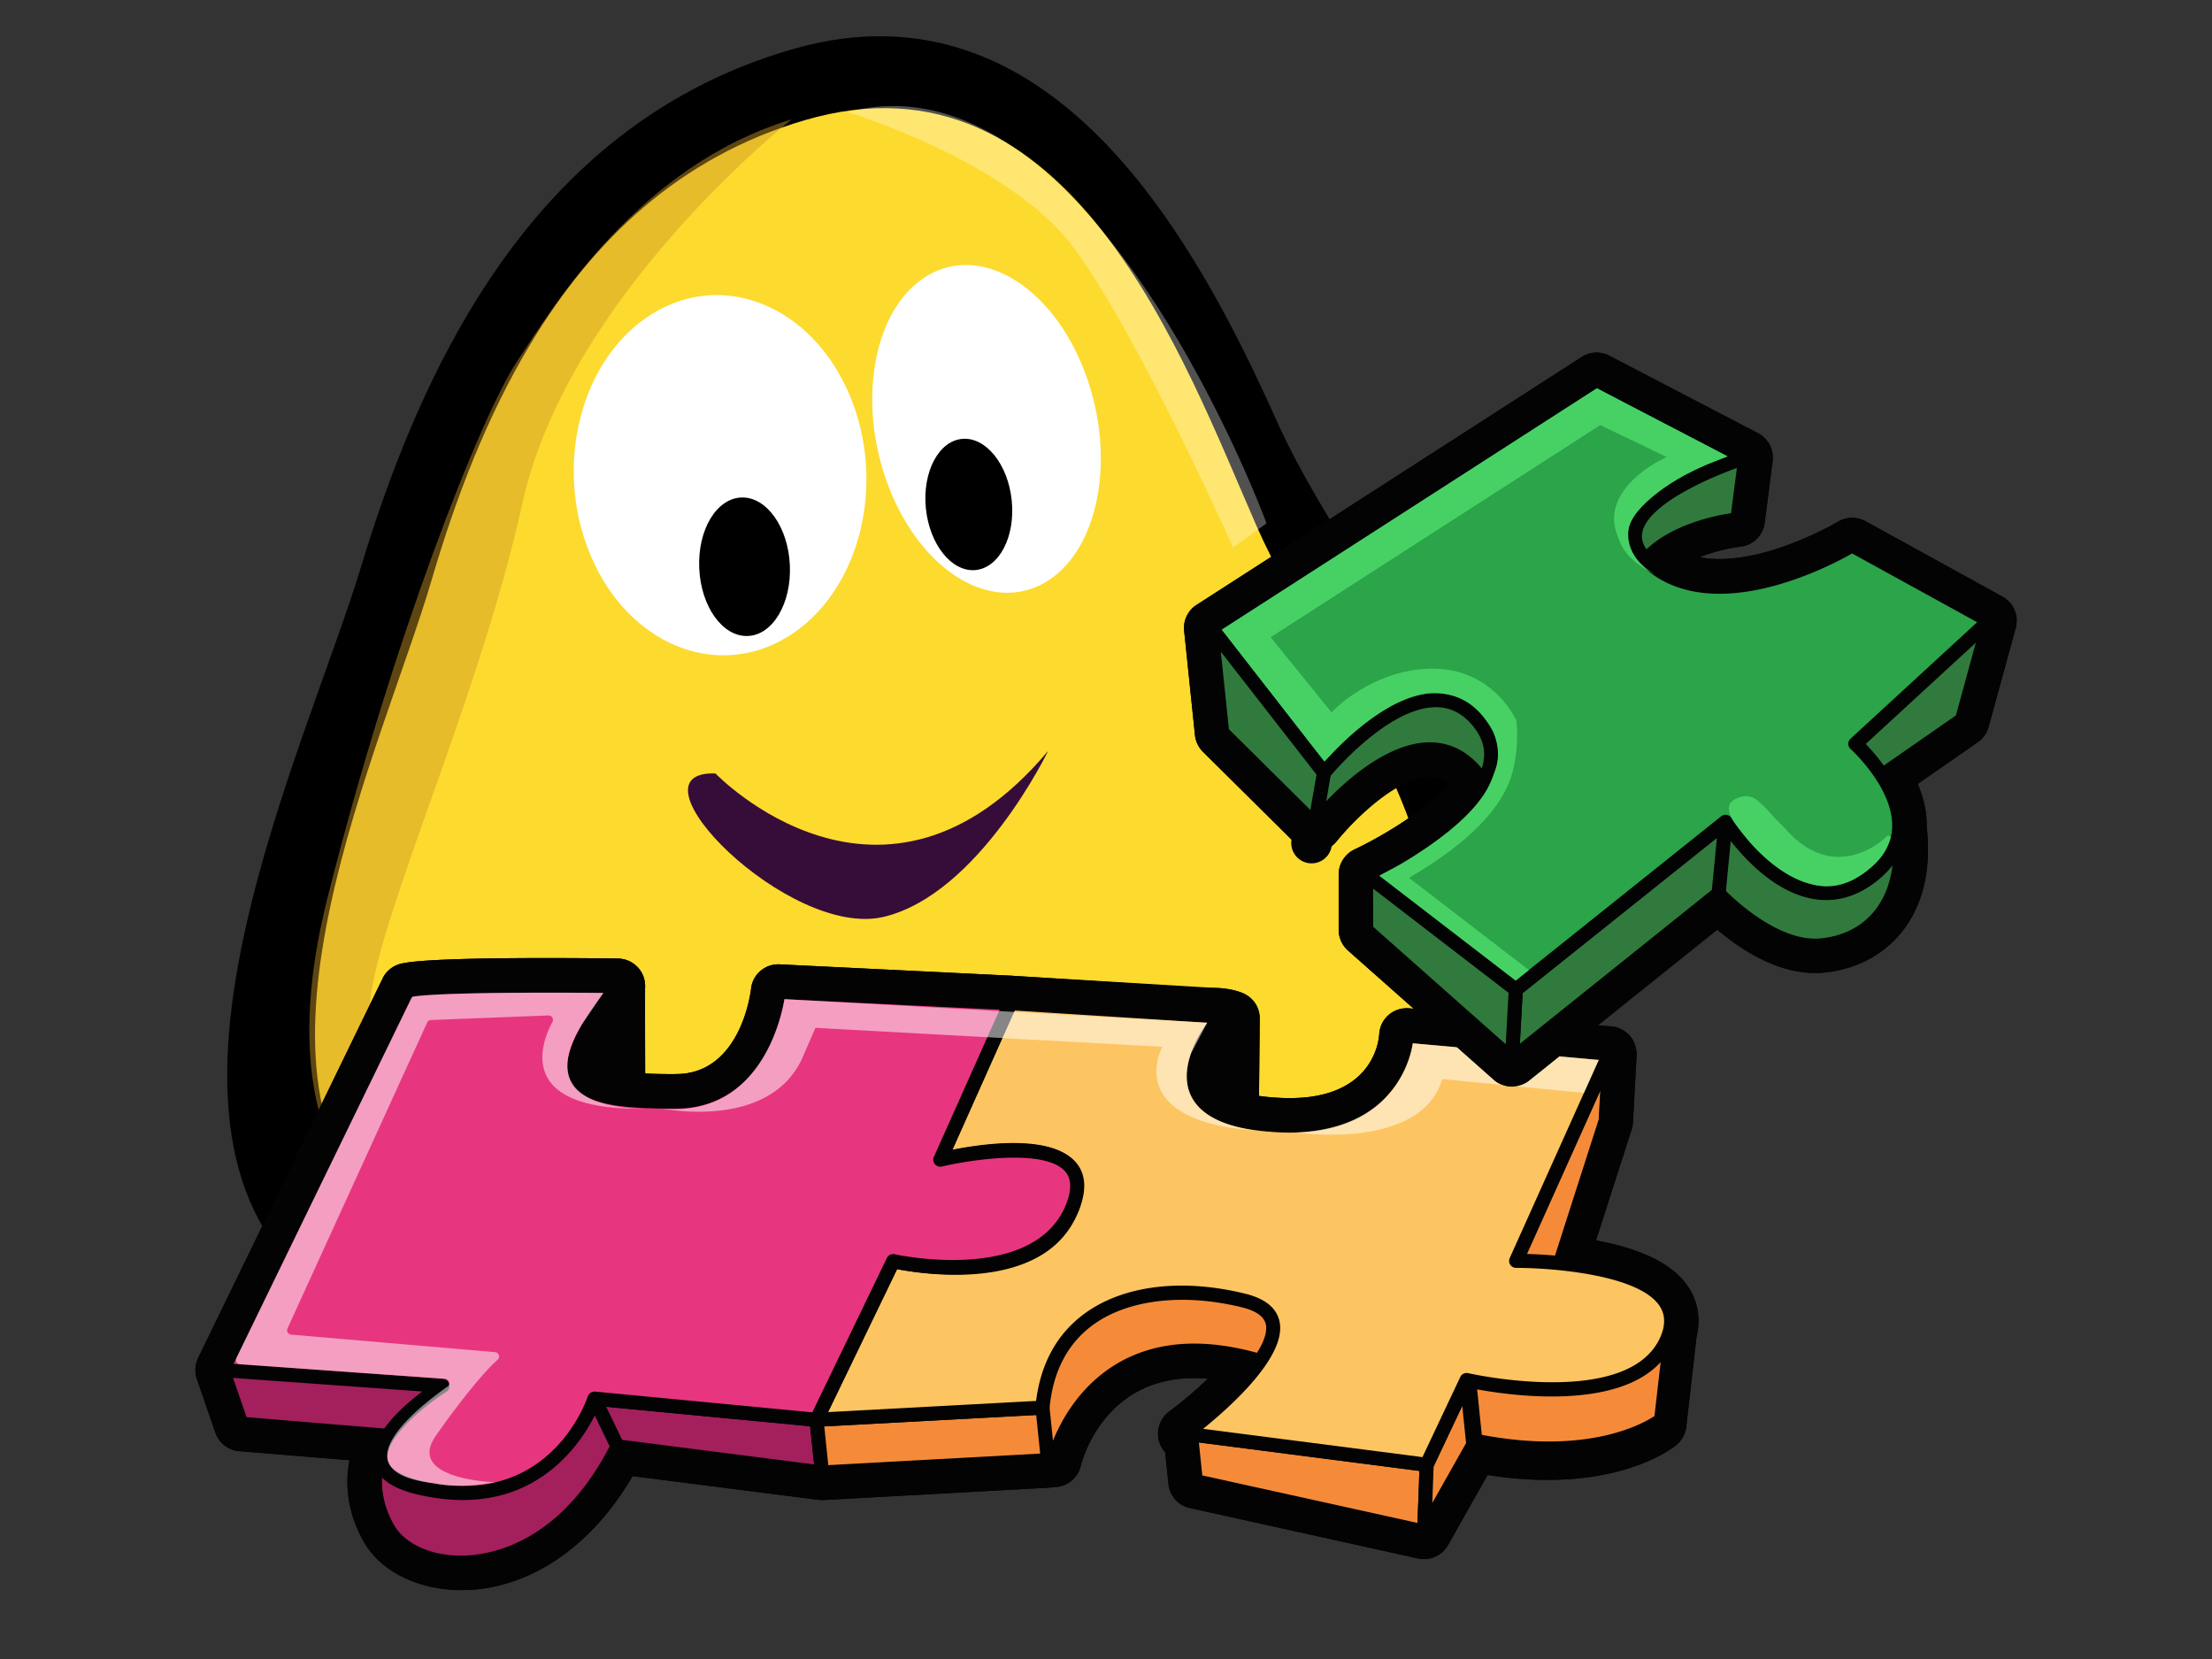 <svg id="Layer_1" xmlns="http://www.w3.org/2000/svg" viewBox="-288.165 84 64 48"><rect x="-288.165" y="84" width="64" height="48" fill="#333333" stroke="none"/><style>.st0{fill:#fdda2e}.st1{fill:#fff}.st2{fill:#360c39}.st3,.st4{opacity:.46;fill:#cd9926;enable-background:new}.st4{opacity:.32;fill:#fff}.st5{fill:#030303}.st6{fill:#f58b39}.st7{fill:#a3205c}.st8{fill:#fdc561}.st9{fill:#e7367f}.st10{opacity:.52;fill:#fff;enable-background:new}.st11{fill:#3b80c2}.st12{fill:#3fa5dc}.st13{fill:#307a3d}.st14{fill:#2ba44a}.st15{fill:#47d165}</style><path d="M-274.39 92.689c2.086-3.362 4.994-6.075 9.186-7.275 7.553-2.16 11.723 5.732 13.992 10.793 2.515 5.609 9.635 12.53 6.21 19.02-3.391 6.428-27.356 12.017-34.331 5.776-5.204-4.655-.006-15.254 1.626-20.64.81-2.679 1.865-5.333 3.317-7.674z"/><path class="st0" d="M-272.815 93.948c1.798-2.991 4.306-5.404 7.925-6.468 7.698-2.265 10.996 6.985 13.083 11.743 1.936 4.415 6.908 9.794 4.34 14.815-2.923 5.718-23.611 10.674-29.639 5.114-4.498-4.149.027-13.583 1.431-18.376.699-2.383 1.606-4.744 2.86-6.828z"/><path class="st1" d="M-263.68 95.214c1.184 2.513.509 5.688-1.508 7.087-2.017 1.4-4.611.497-5.794-2.017-1.183-2.515-.509-5.687 1.508-7.087 2.017-1.401 4.611-.497 5.794 2.017m6.896-.466c.937 2.454.428 5.185-1.14 6.102-1.565.917-3.597-.329-4.535-2.782-.938-2.453-.428-5.183 1.139-6.1 1.567-.917 3.598.328 4.536 2.78"/><path d="M-265.312 100.354c-.048-1.106-.677-1.985-1.401-1.96-.724.024-1.271.941-1.221 2.048.048 1.106.676 1.985 1.401 1.959.723-.022 1.271-.94 1.221-2.047m6.42-1.868c-.104-1.048-.747-1.848-1.432-1.788-.686.06-1.156.959-1.053 2.008.105 1.048.747 1.848 1.432 1.788.688-.062 1.158-.959 1.053-2.008"/><path class="st2" d="M-267.464 106.379s4.839 5.049 9.625-.653c0 0-2.001 4.144-4.755 4.801-2.751.657-7.571-4.245-4.87-4.148z"/><path class="st3" d="M-265.257 87.453s-6.463 5.074-7.795 11.116c-1.332 6.044-4.591 12.818-4.415 14.912.176 2.094 3.046 5.667 3.046 5.667l-2.272.295s-3.904-1.899-1.998-9.46c1.905-7.562 4.444-13.953 5.489-15.532 1.046-1.58 3.5-5.652 7.945-6.998z"/><path class="st4" d="M-263.65 87.244s.12.036.328.106c1.098.371 4.677 1.709 6.248 3.851 1.87 2.548 4.587 8.643 4.587 8.643l.966-.702c.002-.001-5.059-13.779-12.129-11.898z"/><path class="st5" d="M-239.615 122.113a1.172 1.172 0 0 0-.198-.559c-.499-.742-1.854-1.054-2.947-1.183l1.246-3.88a.227.227 0 0 0 .009-.052l.105-1.937-.002-.014-.002-.023a.264.264 0 0 0-.019-.064c-.002-.004-.002-.009-.005-.013l-.006-.006a.188.188 0 0 0-.058-.061l-.011-.005c-.017-.009-.032-.018-.051-.023-.006-.002-.012 0-.019-.002l-.012-.003-5.861-.526a.203.203 0 0 0-.151.05.203.203 0 0 0-.07.144c-.005.086-.136 2.121-2.641 2.38-.35.036-.735.036-1.146-.002a5.018 5.018 0 0 1-.875-.144l.025-2.721a.205.205 0 0 0-.128-.191 1.539 1.539 0 0 0-.718-.095l-.016.003-5.757-.366h-.002l-.001-.001-6.707-.328a.202.202 0 0 0-.213.184c-.003.028-.287 2.749-2.483 2.976a3.127 3.127 0 0 1-.324.015c-1.229.001-2.398-.067-2.637-.566-.2-.418.189-1.24 1.158-2.445a.203.203 0 0 0-.156-.331c-.179-.003-4.397-.061-5.808.085-.138.014-.245.03-.326.048a.2.2 0 0 0-.138.11l-5.339 10.983c-.002.002-.002.004-.002.006a.075.075 0 0 0-.009.025l-.005.022c-.002.008-.002.016-.003.025a.096.096 0 0 0 0 .024.185.185 0 0 0 .004.023c.002.008.002.017.005.025l.001.006.538 1.554c.027.076.095.13.176.136l3.925.324c-.214.473-.497 1.466.152 2.604.435.762 1.516 1.192 2.689 1.071 1.689-.174 3.229-1.386 4.245-3.327l5.776.739c.01.002.019 0 .03 0l.007.002 6.538-.357.01-.001a.192.192 0 0 0 .086-.032.194.194 0 0 0 .092.014l.037-.007a.206.206 0 0 0 .141-.149c.026-.109.676-2.691 3.378-2.97.617-.064 1.302 0 2.039.189-.52.658-1.323 1.368-1.935 1.821a.205.205 0 0 0 .095.366l.124 1.194a.2.2 0 0 0 .158.178l6.61 1.461a.2.2 0 0 0 .146-.025l.012-.008.009-.005a.17.17 0 0 0 .035-.041c.005-.007.014-.011.018-.019l1.349-2.392c1.037.198 2.012.254 2.899.162 1.678-.174 2.466-.807 2.498-.834a.202.202 0 0 0 .073-.134l.302-2.643c.04-.154.056-.303.046-.446-.004-.008-.004-.013-.005-.018z"/><path class="st5" d="M-274.816 130.006c-1.228 0-2.326-.529-2.817-1.388-.517-.907-.541-1.74-.421-2.369l-3.192-.263a.793.793 0 0 1-.684-.528l-.539-1.558a.604.604 0 0 1-.023-.086l-.008-.039a.722.722 0 0 1-.011-.093.858.858 0 0 1 .065-.36l.013-.03 5.339-10.983c.098-.21.3-.373.538-.428a3.41 3.41 0 0 1 .398-.059c1.476-.153 5.834-.09 5.877-.088a.797.797 0 0 1 .706.455.797.797 0 0 1-.101.838c-.989 1.229-1.074 1.701-1.078 1.813.129.096.577.237 2.083.237.101-.003.189-.003.279-.012 1.679-.174 1.947-2.361 1.957-2.454a.792.792 0 0 1 .832-.709l6.704.328c.012 0 .023.002.035.003l5.677.361c.334-.03.67.017.97.135.31.128.503.419.5.745l-.021 2.234c.105.015.214.028.328.037.375.034.722.035 1.037.003 1.963-.203 2.103-1.658 2.113-1.823a.801.801 0 0 1 .276-.563.809.809 0 0 1 .584-.189l5.865.526.051.007a.66.66 0 0 1 .23.074.81.81 0 0 1 .284.239l.034.047a.867.867 0 0 1 .111.302l.007.05a.83.83 0 0 1 .006.084l-.106 1.969a.805.805 0 0 1-.036.199l-1.034 3.22c1.337.244 2.231.692 2.663 1.335.168.251.267.527.295.821l.004.041c.013.192-.004.391-.053.593l-.298 2.604a.789.789 0 0 1-.287.525c-.09.075-.974.773-2.81.963-.821.085-1.711.052-2.651-.096l-1.144 2.029a.652.652 0 0 1-.076.106.662.662 0 0 1-.138.138.53.53 0 0 1-.063.042l-.008.005a.833.833 0 0 1-.323.11.823.823 0 0 1-.254-.014l-6.609-1.461a.788.788 0 0 1-.618-.695l-.095-.918a.799.799 0 0 1 .108-1.172c.319-.236.735-.578 1.127-.956a4.412 4.412 0 0 0-.814.004c-2.292.237-2.842 2.427-2.864 2.521a.795.795 0 0 1-.676.604c-.035.003-.067.003-.1.005a.8.8 0 0 1-.096.016.527.527 0 0 1-.068.004l-6.505.357a.636.636 0 0 1-.087-.002.713.713 0 0 1-.075-.006l-5.36-.685c-1.11 1.907-2.735 3.095-4.508 3.278-.149.012-.298.02-.445.02zm-6.081-5.176l3.674.303a.589.589 0 0 1 .49.832c-.174.385-.388 1.165.127 2.068.316.553 1.186.873 2.116.776 1.482-.153 2.86-1.252 3.783-3.014a.595.595 0 0 1 .598-.312l5.739.734h.017l6.393-.35c.262-.77 1.213-2.88 3.809-3.149.684-.071 1.441-.002 2.246.204a.591.591 0 0 1 .317.937c-.487.616-1.165 1.236-1.73 1.685.006.025.01.049.013.075l.095.916 6.058 1.339 1.208-2.143a.59.59 0 0 1 .625-.29c.983.188 1.901.24 2.727.155 1.134-.118 1.809-.464 2.065-.623l.282-2.468a.577.577 0 0 1 .015-.083.8.8 0 0 0 .029-.239l-.003-.023a.572.572 0 0 0-.1-.279c-.29-.432-1.212-.77-2.527-.926a.591.591 0 0 1-.492-.767l1.23-3.832.082-1.516-5.129-.46c-.166.745-.79 2.301-3.111 2.541-.39.04-.813.04-1.26-.001a5.595 5.595 0 0 1-.973-.161.588.588 0 0 1-.438-.576l.023-2.415a.988.988 0 0 0-.172 0l-.013.002c-.04.005-.08.007-.121.005l-5.756-.366-.018-.002-6.338-.31c-.242 1.223-1.066 2.945-2.953 3.141-.13.013-.265.018-.403.018-1.722 0-2.79-.149-3.151-.901-.272-.569-.038-1.338.758-2.45-1.406-.013-3.978-.012-4.971.091a6.925 6.925 0 0 0-.082.009l-5.182 10.66.404 1.165z"/><path class="st6" d="M-257.667 126.23s1.021-4.303 5.959-2.852c0 0 1.29-.453 1.017-1.247-.274-.792-.136-1.628-2.189-1.644-2.053-.015-3.086.137-4.613 1.253-1.527 1.117-1.896 2.843-.174 4.49z"/><path class="st5" d="M-257.669 126.819a.59.59 0 0 1-.407-.163c-1.17-1.119-1.361-2.174-1.315-2.862.063-.947.613-1.845 1.55-2.53 1.636-1.197 2.8-1.388 4.965-1.367 2.028.016 2.411.826 2.651 1.728.027.104.055.209.091.314.319.927-.491 1.684-1.379 1.996a.597.597 0 0 1-.362.01c-1.419-.417-2.607-.359-3.531.172-1.307.752-1.685 2.237-1.689 2.252a.591.591 0 0 1-.574.45zm4.536-5.743c-1.864 0-2.702.183-4.012 1.141-.46.336-1.018.896-1.069 1.655-.027.398.097.812.361 1.225.327-.639.898-1.446 1.844-1.995 1.168-.679 2.602-.795 4.263-.347.269-.129.53-.332.496-.431a5.89 5.89 0 0 1-.116-.395c-.153-.577-.223-.84-1.519-.85a10.506 10.506 0 0 0-.248-.003z"/><path class="st7" d="M-281.718 123.641l.539 1.554 4.234.35s-.833 1.214.003 2.68c.835 1.465 4.562 1.763 6.643-2.376l-.748-1.93-10.671-.278z"/><path class="st5" d="M-274.832 129.803c-1.169 0-2.167-.487-2.623-1.286-.55-.964-.506-1.842-.345-2.45l-3.428-.283a.589.589 0 0 1-.509-.395l-.539-1.554a.593.593 0 0 1 .081-.542.58.58 0 0 1 .492-.241l10.671.277a.589.589 0 0 1 .535.377l.748 1.93a.59.59 0 0 1-.023.478c-1.135 2.258-2.985 3.637-4.949 3.688l-.111.001zm-5.916-5.164l3.851.318a.59.59 0 0 1 .439.922c-.022.033-.604.943.029 2.053.206.36.797.72 1.678.69.709-.019 2.468-.335 3.806-2.809l-.51-1.314-9.426-.245.133.385z"/><path class="st7" d="M-270.299 125.848l5.916.757-.158-1.526-6.424-.613z"/><path class="st5" d="M-264.383 127.195a.63.63 0 0 1-.075-.005l-5.916-.757a.59.59 0 0 1-.457-.329l-.666-1.383a.592.592 0 0 1 .588-.844l6.425.613a.59.59 0 0 1 .531.527l.158 1.526a.592.592 0 0 1-.588.652zm-5.524-1.892l4.86.622-.032-.304-4.901-.468.073.15z"/><path class="st6" d="M-258.003 124.727l.157 1.521-6.537.357-.158-1.526z"/><path class="st5" d="M-264.383 127.195a.591.591 0 0 1-.587-.53l-.158-1.526a.588.588 0 0 1 .555-.65l6.538-.352a.596.596 0 0 1 .619.529l.157 1.521a.586.586 0 0 1-.555.649l-6.536.357c-.012.002-.023.002-.033.002zm.493-1.56l.036.35 5.357-.293-.036-.346-5.357.289z"/><path class="st6" d="M-253.707 125.5l.14 1.355 6.609 1.46.07-1.935z"/><path class="st5" d="M-246.958 128.905a.61.61 0 0 1-.127-.014l-6.608-1.459a.591.591 0 0 1-.46-.515l-.141-1.355a.59.59 0 0 1 .663-.647l6.819.88a.59.59 0 0 1 .514.607l-.07 1.934a.59.59 0 0 1-.59.569zm-6.066-2.535l5.501 1.215.025-.689-5.546-.715.02.189z"/><path class="st6" d="M-245.731 123.929l.193 1.867-1.42 2.519.07-1.935z"/><path class="st5" d="M-246.958 128.905a.588.588 0 0 1-.59-.611l.07-1.934a.599.599 0 0 1 .056-.231l1.157-2.451a.59.59 0 0 1 1.121.191l.193 1.867a.584.584 0 0 1-.073.35l-1.42 2.518a.591.591 0 0 1-.514.301z"/><path class="st6" d="M-239.816 122.147l-.347 3.047s-1.654 1.357-5.375.603l-.193-1.867 5.915-1.783z"/><path class="st5" d="M-243.406 126.614c-.655 0-1.404-.068-2.249-.239a.59.59 0 0 1-.47-.518l-.193-1.867a.59.59 0 0 1 .417-.626l5.915-1.783a.59.59 0 0 1 .757.632l-.347 3.047a.584.584 0 0 1-.212.389c-.061.05-1.211.965-3.618.965zm-1.59-1.318c2.428.402 3.808-.184 4.279-.446l.214-1.879-4.59 1.383.097.942z"/><path class="st6" d="M-241.604 114.49l-.105 1.938-1.321 4.119-1.431.148z"/><path class="st5" d="M-244.462 121.285a.591.591 0 0 1-.536-.837l2.857-6.205a.59.59 0 0 1 1.126.279l-.105 1.938a.622.622 0 0 1-.027.148l-1.321 4.119a.592.592 0 0 1-.501.407l-1.431.148a.66.66 0 0 1-.062.003z"/><path class="st8" d="M-258.937 113.024l6.096.387s-2.478 2.808 1.368 3.125c3.859.352 4.008-2.571 4.008-2.571l5.861.524-2.693 5.99s5.336-.045 4.366 2.269c-.981 2.287-5.8 1.18-5.8 1.18l-1.157 2.451-6.978-.901s4.291-3.175 1.718-3.842c-2.563-.644-5.559-.061-5.855 3.089l-6.538.352 2.217-4.591s4.246.983 5.187-1.556c.93-2.569-3.823-1.379-3.823-1.379l2.023-4.527z"/><path class="st5" d="M-246.888 126.97a.647.647 0 0 1-.076-.005l-6.978-.901a.59.59 0 0 1-.275-1.06c1.283-.951 2.379-2.191 2.299-2.603-.007-.039-.116-.126-.377-.194-1.569-.394-3.06-.241-3.983.412-.664.469-1.046 1.196-1.137 2.161a.59.59 0 0 1-.556.534l-6.538.352a.592.592 0 0 1-.563-.846l2.217-4.591a.593.593 0 0 1 .664-.319c.037.008 3.752.835 4.502-1.186.072-.199.136-.468.021-.595-.382-.422-2.074-.276-3.148-.007a.591.591 0 0 1-.682-.813l2.023-4.528a.589.589 0 0 1 .576-.348l6.095.387a.589.589 0 0 1 .405.98c-.273.312-.78 1.099-.603 1.536.128.316.703.538 1.577.61 1.168.108 2.052-.097 2.636-.604.674-.585.734-1.4.734-1.408a.589.589 0 0 1 .642-.558l5.861.524a.591.591 0 0 1 .486.83l-2.331 5.185c1.222.078 3.198.37 3.904 1.422.223.332.422.885.106 1.639-.351.818-1.295 1.792-3.808 1.809a13.216 13.216 0 0 1-2.198-.191l-.961 2.036a.59.59 0 0 1-.534.34zm-5.551-1.901l5.201.671.974-2.063a.59.59 0 0 1 .666-.323c1.126.257 4.485.656 5.125-.837.135-.322.041-.461.001-.52-.432-.644-2.428-.927-3.751-.927h-.073a.59.59 0 0 1-.539-.832l2.353-5.234-4.507-.403a3.397 3.397 0 0 1-1.027 1.635c-.837.726-2.014 1.023-3.512.889-1.39-.115-2.256-.568-2.569-1.346-.257-.637-.063-1.316.201-1.842l-4.669-.297-1.396 3.124c1.054-.14 2.498-.166 3.169.577.28.31.544.873.211 1.792-.915 2.467-4.176 2.21-5.407 2.018l-1.587 3.285 5.057-.272c.207-1.068.74-1.928 1.558-2.506 1.218-.861 3.025-1.077 4.956-.592.896.232 1.17.733 1.244 1.113.183.945-.798 2.083-1.679 2.89z"/><path class="st9" d="M-281.718 123.641l6.358.457s-3.859 2.454-.274 3.024c3.601.608 4.669-2.656 4.669-2.656l6.425.613 2.217-4.591s4.171.941 5.187-1.556c1.004-2.53-3.823-1.379-3.823-1.379l2.023-4.528-6.707-.329s-.303 3.187-3.01 3.176c-2.701.002-4.046-.348-1.638-3.342 0 0-5.18-.075-6.087.128l-5.34 10.983z"/><path class="st5" d="M-274.778 127.786c-.302 0-.619-.026-.954-.083-.436-.07-1.781-.283-1.992-1.305-.135-.651.296-1.301.812-1.821l-4.848-.348a.59.59 0 0 1-.489-.847l5.34-10.983a.589.589 0 0 1 .402-.318c.947-.212 5.687-.151 6.224-.143a.59.59 0 0 1 .452.96c-1.292 1.606-1.118 2.018-1.11 2.035.062.13.44.347 2.267.347h.03c2.122 0 2.402-2.535 2.413-2.643a.603.603 0 0 1 .616-.532l6.708.329a.591.591 0 0 1 .51.831l-1.568 3.509c1.073-.137 2.562-.159 3.22.601.27.312.516.872.158 1.774-.981 2.41-4.184 2.18-5.399 1.998l-2.022 4.188a.59.59 0 0 1-.588.331l-5.987-.571c-.547 1.159-1.888 2.691-4.195 2.691zm-6.028-4.671l5.488.394a.59.59 0 1 1 .274 1.087c-.88.561-1.574 1.329-1.525 1.564.001.002.12.235 1.027.38 3.051.515 3.978-2.145 4.016-2.259a.589.589 0 0 1 .616-.402l6.016.574 2.038-4.221a.59.59 0 0 1 .661-.319c.036.008 3.696.801 4.511-1.203.061-.154.151-.439.045-.561-.33-.381-1.943-.317-3.185-.022a.59.59 0 0 1-.676-.815l1.671-3.74-5.32-.261c-.299 1.323-1.274 3.151-3.493 3.151h-.052c-1.493 0-2.867-.083-3.314-1.017-.283-.59-.118-1.315.554-2.337-1.686-.01-3.719.008-4.531.088l-4.821 9.919z"/><path class="st5" d="M-239.615 122.113a1.172 1.172 0 0 0-.198-.559c-.499-.742-1.854-1.054-2.947-1.183l1.246-3.88a.227.227 0 0 0 .009-.052l.105-1.937-.002-.014-.002-.023a.264.264 0 0 0-.019-.064c-.002-.004-.002-.009-.005-.013l-.006-.006a.188.188 0 0 0-.058-.061l-.011-.005c-.017-.009-.032-.018-.051-.023-.006-.002-.012 0-.019-.002l-.012-.003-5.861-.526a.203.203 0 0 0-.151.05.203.203 0 0 0-.07.144c-.005.086-.136 2.121-2.641 2.38-.35.036-.735.036-1.146-.002a5.018 5.018 0 0 1-.875-.144l.025-2.721a.205.205 0 0 0-.128-.191 1.539 1.539 0 0 0-.718-.095l-.016.003-5.757-.366h-.002l-.001-.001-6.707-.328a.202.202 0 0 0-.213.184c-.003.028-.287 2.749-2.483 2.976a3.127 3.127 0 0 1-.324.015c-1.229.001-2.398-.067-2.637-.566-.2-.418.189-1.24 1.158-2.445a.203.203 0 0 0-.156-.331c-.179-.003-4.397-.061-5.808.085-.138.014-.245.03-.326.048a.2.2 0 0 0-.138.11l-5.339 10.983c-.002.002-.002.004-.002.006a.075.075 0 0 0-.009.025l-.005.022c-.002.008-.002.016-.003.025a.096.096 0 0 0 0 .024.185.185 0 0 0 .004.023c.002.008.002.017.005.025l.001.006.538 1.554c.027.076.095.13.176.136l3.925.324c-.214.473-.497 1.466.152 2.604.435.762 1.516 1.192 2.689 1.071 1.689-.174 3.229-1.386 4.245-3.327l5.776.739c.01.002.019 0 .03 0l.007.002 6.538-.357.01-.001a.192.192 0 0 0 .086-.032.194.194 0 0 0 .092.014l.037-.007a.206.206 0 0 0 .141-.149c.026-.109.676-2.691 3.378-2.97.617-.064 1.302 0 2.039.189-.52.658-1.323 1.368-1.935 1.821a.205.205 0 0 0 .095.366l.124 1.194a.2.2 0 0 0 .158.178l6.61 1.461a.2.2 0 0 0 .146-.025l.012-.008.009-.005a.17.17 0 0 0 .035-.041c.005-.007.014-.011.018-.019l1.349-2.392c1.037.198 2.012.254 2.899.162 1.678-.174 2.466-.807 2.498-.834a.202.202 0 0 0 .073-.134l.302-2.643c.04-.154.056-.303.046-.446-.004-.008-.004-.013-.005-.018z"/><path class="st5" d="M-274.816 130.006c-1.228 0-2.326-.529-2.817-1.388-.517-.907-.541-1.74-.421-2.369l-3.192-.263a.793.793 0 0 1-.684-.528l-.539-1.558a.604.604 0 0 1-.023-.086l-.008-.039a.722.722 0 0 1-.011-.093.858.858 0 0 1 .065-.36l.013-.03 5.339-10.983c.098-.21.3-.373.538-.428a3.41 3.41 0 0 1 .398-.059c1.476-.153 5.834-.09 5.877-.088a.797.797 0 0 1 .706.455.797.797 0 0 1-.101.838c-.989 1.229-1.074 1.701-1.078 1.813.129.096.577.237 2.083.237.101-.003.189-.003.279-.012 1.679-.174 1.947-2.361 1.957-2.454a.792.792 0 0 1 .832-.709l6.704.328c.012 0 .023.002.035.003l5.676.34c.344.01.671.038.971.156.31.128.503.419.5.745l-.021 2.234c.105.015.214.028.328.037.375.034.722.035 1.037.003 1.963-.203 2.103-1.658 2.113-1.823a.801.801 0 0 1 .276-.563.809.809 0 0 1 .584-.189l5.865.526.051.007a.66.66 0 0 1 .23.074.81.81 0 0 1 .284.239l.034.047a.867.867 0 0 1 .111.302l.007.05a.83.83 0 0 1 .006.084l-.106 1.969a.805.805 0 0 1-.036.199l-1.034 3.22c1.337.244 2.231.692 2.663 1.335.168.251.267.527.295.821l.004.041c.013.192-.004.391-.053.593l-.298 2.604a.789.789 0 0 1-.287.525c-.09.075-.974.773-2.81.963-.821.085-1.711.052-2.651-.096l-1.144 2.029a.652.652 0 0 1-.076.106.662.662 0 0 1-.138.138.53.53 0 0 1-.063.042l-.008.005a.833.833 0 0 1-.323.11.823.823 0 0 1-.254-.014l-6.609-1.461a.788.788 0 0 1-.618-.695l-.095-.918a.799.799 0 0 1 .108-1.172c.319-.236.735-.578 1.127-.956a4.412 4.412 0 0 0-.814.004c-2.292.237-2.842 2.427-2.864 2.521a.795.795 0 0 1-.676.604c-.035.003-.067.003-.1.005a.8.8 0 0 1-.096.016.527.527 0 0 1-.068.004l-6.505.357a.636.636 0 0 1-.087-.002.713.713 0 0 1-.075-.006l-5.36-.685c-1.11 1.907-2.735 3.095-4.508 3.278-.149.012-.298.02-.445.02zm-6.081-5.176l3.674.303a.589.589 0 0 1 .49.832c-.174.385-.388 1.165.127 2.068.316.553 1.186.873 2.116.776 1.482-.153 2.86-1.252 3.783-3.014a.595.595 0 0 1 .598-.312l5.739.734h.017l6.393-.35c.262-.77 1.213-2.88 3.809-3.149.684-.071 1.441-.002 2.246.204a.591.591 0 0 1 .317.937c-.487.616-1.165 1.236-1.73 1.685.006.025.01.049.013.075l.095.916 6.058 1.339 1.208-2.143a.59.59 0 0 1 .625-.29c.983.188 1.901.24 2.727.155 1.134-.118 1.809-.464 2.065-.623l.282-2.468a.577.577 0 0 1 .015-.083.8.8 0 0 0 .029-.239l-.003-.023a.572.572 0 0 0-.1-.279c-.29-.432-1.212-.77-2.527-.926a.591.591 0 0 1-.492-.767l1.23-3.832.082-1.516-5.129-.46c-.166.745-.79 2.301-3.111 2.541-.39.04-.813.04-1.26-.001a5.595 5.595 0 0 1-.973-.161.588.588 0 0 1-.438-.576l.023-2.415a.988.988 0 0 0-.172 0l-.013.002c-.04.005-.08.007-.121.005l-5.756-.366-.018-.002-6.338-.31c-.242 1.223-1.066 2.945-2.953 3.141-.13.013-.265.018-.403.018-1.722 0-2.79-.149-3.151-.901-.272-.569-.038-1.338.758-2.45-1.406-.013-3.978-.012-4.971.091a6.925 6.925 0 0 0-.082.009l-5.182 10.66.404 1.165z"/><path class="st6" d="M-257.667 126.23s1.021-4.303 5.959-2.852c0 0 1.29-.453 1.017-1.247-.274-.792-.136-1.628-2.189-1.644-2.053-.015-3.086.137-4.613 1.253-1.527 1.117-1.896 2.843-.174 4.49z"/><path class="st5" d="M-257.668 126.433a.206.206 0 0 1-.141-.056c-.841-.804-1.255-1.688-1.197-2.558.055-.83.549-1.627 1.392-2.243 1.62-1.185 2.737-1.311 4.734-1.293 1.902.015 2.094.74 2.28 1.44.03.113.06.227.1.341.267.778-.592 1.312-1.141 1.505a.198.198 0 0 1-.125.003c-1.53-.45-2.821-.377-3.841.212-1.453.841-1.859 2.475-1.863 2.491a.203.203 0 0 1-.141.148.156.156 0 0 1-.057.01zm4.546-5.743c-1.937 0-2.862.199-4.251 1.215-.755.551-1.178 1.223-1.226 1.941-.044.663.245 1.349.839 1.998.206-.568.749-1.713 1.945-2.408 1.105-.642 2.484-.734 4.097-.273.224-.091 1.009-.453.833-.966a4.908 4.908 0 0 1-.108-.368c-.167-.629-.299-1.125-1.89-1.138l-.239-.001z"/><path class="st7" d="M-281.718 123.641l.539 1.554 4.234.35s-.833 1.214.003 2.68c.835 1.465 4.562 1.763 6.643-2.376l-.748-1.93-10.671-.278z"/><path class="st5" d="M-274.828 129.416c-1.018 0-1.91-.422-2.291-1.091-.65-1.139-.367-2.131-.153-2.603l-3.925-.324a.206.206 0 0 1-.176-.136l-.539-1.554a.202.202 0 0 1 .028-.187.216.216 0 0 1 .17-.083l10.671.277a.201.201 0 0 1 .184.13l.748 1.93a.202.202 0 0 1-.008.165c-1.543 3.068-3.741 3.453-4.614 3.476h-.095zm-6.202-4.413l4.102.339c.072.006.135.05.167.115a.205.205 0 0 1-.015.202c-.031.045-.748 1.133.012 2.464.32.561 1.115.911 2.024.885.792-.021 2.779-.373 4.219-3.171l-.666-1.718-10.241-.266.398 1.15z"/><path class="st7" d="M-270.299 125.848l5.916.757-.158-1.526-6.424-.613z"/><path class="st5" d="M-264.383 126.809c-.008 0-.017 0-.026-.002l-5.916-.757a.204.204 0 0 1-.158-.114l-.666-1.383a.204.204 0 0 1 .203-.291l6.425.613a.203.203 0 0 1 .183.182l.158 1.526a.204.204 0 0 1-.203.226zm-5.781-1.149l5.552.71-.115-1.105-5.899-.563.462.958z"/><path class="st6" d="M-258.003 124.727l.157 1.521-6.537.357-.158-1.526z"/><path class="st5" d="M-264.383 126.809a.202.202 0 0 1-.202-.183l-.158-1.526a.202.202 0 0 1 .048-.153.2.2 0 0 1 .144-.071l6.538-.352c.109-.012.202.075.213.183l.157 1.521a.203.203 0 0 1-.192.224l-6.536.357h-.012zm.067-1.538l.116 1.12 6.13-.335-.115-1.115-6.131.33z"/><path class="st6" d="M-253.707 125.5l.14 1.355 6.609 1.46.07-1.935z"/><path class="st5" d="M-246.958 128.518a.22.22 0 0 1-.044-.005l-6.608-1.459a.204.204 0 0 1-.159-.178l-.141-1.355a.204.204 0 0 1 .228-.223l6.819.88a.205.205 0 0 1 .178.209l-.07 1.934a.204.204 0 0 1-.203.197zm-6.421-1.83l6.226 1.375.055-1.504-6.38-.823.099.952z"/><path class="st6" d="M-245.731 123.929l.193 1.867-1.42 2.519.07-1.935z"/><path class="st5" d="M-246.958 128.518a.203.203 0 0 1-.203-.211l.07-1.934a.201.201 0 0 1 .02-.08l1.157-2.451a.204.204 0 0 1 .386.066l.193 1.867a.197.197 0 0 1-.025.121l-1.42 2.518a.205.205 0 0 1-.178.104zm.272-2.089l-.038 1.056.977-1.732-.111-1.076-.828 1.752z"/><path class="st6" d="M-239.756 122.035l-.348 3.047s-1.654 1.357-5.375.603l-.193-1.867 5.916-1.783z"/><path class="st5" d="M-243.33 126.118a11.02 11.02 0 0 1-2.19-.234.203.203 0 0 1-.162-.179l-.193-1.867a.203.203 0 0 1 .144-.216l5.916-1.783c.065-.02.136-.005.189.039s.08.111.072.179l-.348 3.047a.2.2 0 0 1-.073.134c-.055.047-1.104.88-3.355.88zm-1.962-.604c3.079.585 4.669-.326 4.996-.544l.303-2.65-5.458 1.645.159 1.549z"/><path class="st6" d="M-241.604 114.49l-.105 1.938-1.321 4.119-1.431.148z"/><path class="st5" d="M-244.462 120.898a.207.207 0 0 1-.166-.085.202.202 0 0 1-.019-.204l2.857-6.205a.203.203 0 1 1 .388.096l-.105 1.938a.218.218 0 0 1-.009.051l-1.321 4.119a.204.204 0 0 1-.173.14l-1.431.148a.075.075 0 0 1-.021.002zm2.597-5.354l-2.262 4.911.943-.097 1.273-3.967.046-.847z"/><path class="st8" d="M-258.937 113.024l6.096.387s-2.478 2.808 1.368 3.125c3.859.352 4.008-2.571 4.008-2.571l5.861.524-2.693 5.99s5.336-.045 4.366 2.269c-.981 2.287-5.8 1.18-5.8 1.18l-1.157 2.451-6.978-.901s4.291-3.175 1.718-3.842c-2.563-.644-5.559-.061-5.855 3.089l-6.538.352 2.217-4.591s4.246.983 5.187-1.556c.93-2.569-3.823-1.379-3.823-1.379l2.023-4.527z"/><path class="st5" d="M-246.888 126.584c-.008 0-.017 0-.026-.002l-6.978-.901a.204.204 0 0 1-.095-.366c1.024-.758 2.593-2.239 2.448-2.987-.044-.226-.266-.392-.659-.494-1.68-.422-3.289-.246-4.303.471-.76.537-1.197 1.358-1.298 2.441a.204.204 0 0 1-.192.184l-6.537.352a.19.19 0 0 1-.181-.09.205.205 0 0 1-.014-.202l2.217-4.591a.204.204 0 0 1 .229-.11c.042.009 4.083.913 4.951-1.429.161-.445.144-.769-.054-.988-.608-.673-2.753-.317-3.529-.123a.203.203 0 0 1-.236-.28l2.023-4.528a.192.192 0 0 1 .199-.12l6.095.387a.204.204 0 0 1 .14.337c-.01.012-.993 1.141-.672 1.936.193.477.833.763 1.903.852 1.273.116 2.254-.119 2.921-.697.808-.701.866-1.671.867-1.681a.203.203 0 0 1 .222-.192l5.861.524a.204.204 0 0 1 .168.286l-2.565 5.708c.901.025 3.445.192 4.17 1.273.247.368.271.797.07 1.275-.943 2.199-4.995 1.511-5.872 1.334l-1.089 2.305a.204.204 0 0 1-.184.116zm-6.467-1.244l6.346.819 1.094-2.317a.203.203 0 0 1 .23-.112c.046.011 4.664 1.044 5.567-1.061.145-.347.134-.638-.033-.888-.619-.923-3.2-1.098-4.144-1.097h-.002a.202.202 0 0 1-.186-.287l2.575-5.73-5.38-.481a3.028 3.028 0 0 1-.981 1.757c-.754.654-1.84.923-3.223.796-1.236-.102-1.992-.474-2.246-1.105-.295-.733.184-1.591.501-2.043l-5.572-.354-1.8 4.029c.869-.174 2.814-.457 3.529.334.304.337.349.808.134 1.401-.896 2.419-4.452 1.877-5.265 1.719l-1.998 4.137 6.021-.324c.143-1.12.631-1.981 1.449-2.56 1.126-.796 2.817-.991 4.639-.533.56.145.882.418.959.811.196 1.002-1.424 2.451-2.214 3.089z"/><path class="st9" d="M-281.718 123.641l6.358.457s-3.859 2.454-.274 3.024c3.601.608 4.669-2.656 4.669-2.656l6.425.613 2.217-4.591s4.171.941 5.187-1.556c1.004-2.53-3.823-1.379-3.823-1.379l2.023-4.528-6.707-.329s-.303 3.187-3.01 3.176c-2.701.002-4.046-.348-1.638-3.342 0 0-5.18-.075-6.087.128l-5.34 10.983z"/><path class="st5" d="M-274.772 127.401a5.43 5.43 0 0 1-.896-.078c-1.023-.163-1.572-.491-1.678-1.003-.155-.747.787-1.597 1.399-2.06l-5.786-.415c-.067-.005-.128-.043-.162-.101s-.037-.13-.007-.191l5.34-10.983a.204.204 0 0 1 .139-.11c.919-.206 5.922-.136 6.134-.133a.203.203 0 1 1 .155.331c-.968 1.204-1.358 2.027-1.157 2.445.237.496 1.391.566 2.609.566h.04c2.476 0 2.783-2.87 2.795-2.992.011-.108.092-.194.213-.184l6.708.329a.204.204 0 0 1 .176.286l-1.86 4.163c.881-.169 2.878-.445 3.573.359.29.335.32.799.091 1.379-.966 2.372-4.459 1.864-5.262 1.712l-2.148 4.448a.207.207 0 0 1-.202.114l-6.272-.599c-.253.596-1.33 2.716-3.942 2.717zm-6.632-3.942l6.058.435a.204.204 0 0 1 .095.375c-.719.458-1.815 1.396-1.696 1.968.066.317.531.554 1.345.683 3.383.575 4.402-2.392 4.443-2.518a.21.21 0 0 1 .213-.139l6.284.6 2.156-4.463a.204.204 0 0 1 .228-.11c.039.008 4.014.874 4.954-1.434.171-.431.164-.746-.021-.96-.585-.677-2.773-.334-3.567-.144a.208.208 0 0 1-.204-.068.202.202 0 0 1-.029-.213l1.902-4.256-6.226-.305c-.123.715-.727 3.167-3.171 3.167h-.039c-1.603 0-2.661-.135-2.978-.798-.263-.548.031-1.342.951-2.549-1.194-.012-4.629-.033-5.534.111l-5.164 10.618z"/><path class="st10" d="M-270.707 112.728s-4.351-.045-5.479.101c-.042.005-.069.034-.087.072l-5.053 10.39a.127.127 0 0 0 .106.181l5.932.421c.119.008.166.159.068.228-.88.62-3.229 2.476-.361 2.799 0 0 .671.166 1.738-.033 0 0-2.601-.078-1.708-1.352.749-1.069 1.421-1.874 1.784-2.194.085-.075.034-.211-.079-.219l-5.894-.507a.127.127 0 0 1-.106-.181l4.04-8.848a.128.128 0 0 1 .116-.074l3.397-.132c.097 0 .158.1.113.186-.341.636-1.126 2.675 2.983 2.503 0 0-3.79.284-2.131-2.43l.621-.911zm1.705 3.345s3.107.647 4.054-1.47l.376-.865 10.037.548s-1.217 2.201 2.854 2.434c0 0-2.741-.123-2.029-2.231l.474-.899-12.233-.683c-.001.001-.474 3.462-3.533 3.166zm18.348.693s3.591.546 4.218-1.545l4.099.4.429-.954-5.38-.481s-.226 2.435-3.366 2.58z"/><path class="st5" d="M-230.411 101.945l-.001-.009c-.001-.012-.005-.023-.008-.034l-.003-.011a.182.182 0 0 0-.025-.048l-.011-.013a.37.37 0 0 0-.028-.028l-.008-.008c-.002-.002-.006-.002-.009-.005l-.012-.008-3.966-2.183a.206.206 0 0 0-.204.004c-.015.01-1.616.97-3.255 1.139-.936.098-1.7-.081-2.271-.529l-.025-.021c.835-.789 2.338-.958 2.359-.961a.203.203 0 0 0 .181-.177l.231-1.788v-.007c.002-.008-.001-.016-.001-.024-.001-.012 0-.022-.002-.033l-.008-.028-.011-.028-.017-.024a.13.13 0 0 0-.018-.023c-.006-.007-.015-.013-.022-.018s-.013-.012-.021-.017l-.006-.002-.002-.002-4.304-2.242a.203.203 0 0 0-.205.009l-11.143 7.173c-.004.002-.005.005-.008.008a.233.233 0 0 0-.042.041c-.003.005-.008.008-.01.012a.182.182 0 0 0-.028.071l-.002.005c-.001.005.001.01.001.015-.002.013-.005.027-.003.041l.313 3.021a.207.207 0 0 0 .059.124l2.686 2.662a.008.008 0 0 0 .004.002.188.188 0 0 0 .081.046l.021.007a.224.224 0 0 0 .058.002h.001a.247.247 0 0 0 .041-.009l.005-.002.026-.012.023-.012.02-.018.02-.02.004-.004c.015-.019 1.545-1.938 2.988-2.087.592-.062 1.078.187 1.481.754-.812 1.332-3.207 2.453-3.235 2.465a.187.187 0 0 0-.049.034l-.003.002-.005.006a.234.234 0 0 0-.04.055l-.005.01a.212.212 0 0 0-.016.056l.001.014-.002.008v1.608c0 .058.025.115.068.153l4.219 3.739.008.005c.01.008.021.018.033.024a.273.273 0 0 0 .022.007.206.206 0 0 0 .092.015.2.2 0 0 0 .057-.015.18.18 0 0 0 .042-.025l.008-.005 5.835-4.679c.41.404 1.712 1.566 3.018 1.431.821-.085 1.509-.475 1.939-1.096.441-.641.604-1.496.486-2.506.019-.529-.178-1.037-.427-1.461l2.16-1.5a.208.208 0 0 0 .08-.114l.784-2.864c.001-.004 0-.007.002-.012a.23.23 0 0 0 .005-.039.046.046 0 0 1-.001-.017z"/><path class="st5" d="M-244.414 115.439a.842.842 0 0 1-.273-.05.885.885 0 0 1-.091-.036.754.754 0 0 1-.169-.115l-4.219-3.739a.798.798 0 0 1-.267-.595v-1.608l.001-.03a.79.79 0 0 1 .071-.297l.003-.006.009-.019a.834.834 0 0 1 .204-.259l.011-.008a.804.804 0 0 1 .142-.092c.573-.265 2.007-1.049 2.747-1.906a.82.82 0 0 0-.663-.201c-.933.096-2.101 1.264-2.588 1.868a.498.498 0 0 1-.058.063l-.046.043a.496.496 0 0 1-.096.072l-.051.028-.058.028a.738.738 0 0 1-.228.06.876.876 0 0 1-.215-.007.653.653 0 0 1-.101-.026l-.012-.004-.05-.018a.82.82 0 0 1-.265-.173l-2.684-2.66a.797.797 0 0 1-.232-.49l-.312-3.013a.88.88 0 0 1-.001-.116.67.67 0 0 1 .003-.064l.002-.019a.789.789 0 0 1 .126-.323.754.754 0 0 1 .23-.226l11.143-7.173a.8.8 0 0 1 .795-.038l4.307 2.244.014.007.025.014a.836.836 0 0 1 .193.163.764.764 0 0 1 .05.065.426.426 0 0 1 .04.059.656.656 0 0 1 .057.127.745.745 0 0 1 .048.284v.006a.719.719 0 0 1-.005.081l-.23 1.788a.794.794 0 0 1-.704.688 5.104 5.104 0 0 0-1.181.306c.295.058.627.068.995.03 1.485-.153 2.992-1.046 3.006-1.055a.807.807 0 0 1 .797-.019l3.967 2.184.03.018a.642.642 0 0 1 .111.082c.026.023.05.047.073.073.012.013.033.04.044.054a.773.773 0 0 1 .108.205l.018.06c.012.043.02.085.024.134.002.019.002.037.002.054v.012l-.001.039a1.246 1.246 0 0 1-.009.09.481.481 0 0 1-.017.084l-.784 2.864a.805.805 0 0 1-.308.44l-1.744 1.211c.181.424.268.84.261 1.243.126 1.149-.073 2.113-.592 2.866-.531.767-1.371 1.245-2.364 1.348-1.246.125-2.418-.657-3.104-1.242l-5.441 4.362a.735.735 0 0 1-.2.116.776.776 0 0 1-.229.055.183.183 0 0 1-.065.009zm-3.839-4.707l3.845 3.407 5.581-4.475a.59.59 0 0 1 .783.04c.679.669 1.703 1.35 2.543 1.264.646-.067 1.183-.367 1.515-.845.357-.519.487-1.227.385-2.102-.003-.03-.005-.059-.003-.089.012-.344-.105-.728-.347-1.141a.59.59 0 0 1 .173-.783l2.044-1.419.667-2.436-3.511-1.932c-.492.27-1.869.961-3.302 1.109-1.094.114-2-.105-2.696-.651a.605.605 0 0 1-.066-.915c.742-.701 1.856-.977 2.398-1.073l.158-1.231-3.867-2.014-10.756 6.924.274 2.647 2.292 2.272c.568-.633 1.814-1.847 3.111-1.981.557-.059 1.361.069 2.022.999a.59.59 0 0 1 .023.649c-.751 1.232-2.612 2.252-3.267 2.584v1.192h.001z"/><path class="st11" d="M-230.614 101.961l-.135.495-.649 2.369-3.799 2.64-.964-1.77z"/><path class="st5" d="M-235.197 108.055a.588.588 0 0 1-.518-.308l-.964-1.77a.59.59 0 0 1 .189-.772l5.547-3.734a.59.59 0 0 1 .899.645l-.785 2.864a.593.593 0 0 1-.232.329l-3.799 2.64a.588.588 0 0 1-.337.106zm-.189-2.171l.392.72 3.083-2.142.308-1.125-3.783 2.547z"/><path class="st11" d="M-238.441 109.851s1.521 1.653 2.981 1.502c1.645-.17 2.777-1.619 2.065-4.311l-5.003.517-.043 2.292z"/><path class="st5" d="M-235.654 111.952c-1.607 0-3.054-1.52-3.221-1.702a.59.59 0 0 1-.156-.411l.043-2.292a.591.591 0 0 1 .529-.576l5.003-.517a.588.588 0 0 1 .631.436c.517 1.955.09 3.139-.359 3.789-.495.716-1.282 1.164-2.216 1.26a2.4 2.4 0 0 1-.254.013zm-2.192-2.339c.479.459 1.478 1.241 2.326 1.152.414-.043.988-.209 1.366-.757.38-.549.481-1.347.299-2.326l-3.962.41-.029 1.521z"/><path class="st11" d="M-237.668 97.24l-.231 1.788s-3.043.315-3.082 2.335l-1.238-2.728c-.001.001 2.959-2.321 4.551-1.395z"/><path class="st5" d="M-240.982 101.954a.59.59 0 0 1-.537-.346l-1.238-2.728a.59.59 0 0 1 .173-.708c.335-.263 3.329-2.538 5.213-1.441.205.119.319.35.288.586l-.231 1.788a.59.59 0 0 1-.525.511c-.024.003-2.524.287-2.553 1.76a.59.59 0 0 1-.59.578zm-.502-3.124l.465 1.024c.708-.849 1.924-1.202 2.591-1.337l.115-.889c-.933-.157-2.371.654-3.171 1.202z"/><path class="st11" d="M-244.42 114.644l5.979-4.793.201-2.072-6.068 4.851z"/><path class="st5" d="M-244.42 115.234a.59.59 0 0 1-.589-.623l.111-2.014a.587.587 0 0 1 .221-.428l6.069-4.851a.59.59 0 0 1 .956.518l-.201 2.072a.588.588 0 0 1-.218.403l-5.979 4.793a.594.594 0 0 1-.37.13zm.686-2.308l-.024.431 4.753-3.811.042-.434-4.771 3.814z"/><path class="st11" d="M-250.118 107.854s3.101-3.934 4.87-1.219l-.456 2.913-2.935-.251v1.608l4.219 3.738.111-2.014.923-8.791-3.764-1.837c0 .001-3.97 2.597-2.968 5.853z"/><path class="st5" d="M-244.42 115.234a.594.594 0 0 1-.392-.148l-4.219-3.738a.592.592 0 0 1-.199-.442v-1.608a.59.59 0 0 1 .641-.588l2.387.204.334-2.131c-.258-.328-.546-.495-.876-.51-1.095-.065-2.467 1.389-2.91 1.949a.588.588 0 1 1-1.027-.192c-1.119-3.639 3.032-6.404 3.209-6.52a.588.588 0 0 1 .582-.036l3.764 1.837a.59.59 0 0 1 .328.592l-.923 8.791-.109 1.985a.59.59 0 0 1-.362.512.644.644 0 0 1-.228.043zm-3.629-4.594l3.107 2.753.044-.796.882-8.409-3.076-1.501c-.676.514-2.418 2.006-2.584 3.831.745-.69 1.85-1.475 2.982-1.427.537.024 1.31.256 1.939 1.221a.59.59 0 0 1 .089.413l-.456 2.912a.584.584 0 0 1-.634.497l-2.294-.196v.702h.001z"/><path class="st12" d="M-253.117 102.17l3.259 4.187s2.876-3.532 4.506-1.432c1.631 2.1-3.288 4.373-3.288 4.373l4.331 3.332 6.069-4.851s1.993 3.2 4.158 1.621c2.163-1.581-.402-3.878-.402-3.878l3.87-3.561-3.966-2.183s-3.675 2.229-5.757.596c-2.08-1.633 2.669-3.133 2.669-3.133l-4.305-2.242-11.144 7.171z"/><path class="st5" d="M-244.309 113.22a.587.587 0 0 1-.36-.123l-4.331-3.332a.59.59 0 0 1 .113-1.003c1.127-.522 3.006-1.727 3.251-2.735.065-.267.009-.495-.182-.74-.229-.295-.48-.435-.788-.438h-.013c-1.019 0-2.382 1.392-2.781 1.881a.589.589 0 0 1-.923-.011l-3.259-4.187a.59.59 0 0 1 .146-.859l11.144-7.172a.59.59 0 0 1 .592-.027l4.305 2.242a.592.592 0 0 1-.095 1.087c-1.269.402-2.689 1.173-2.781 1.678-.027.148.176.331.298.428 1.445 1.133 4.161-.075 5.087-.636a.59.59 0 0 1 .59-.012l3.967 2.183a.59.59 0 0 1 .116.951l-3.428 3.154c.452.529 1.064 1.44 1.014 2.449-.025.506-.237 1.243-1.107 1.878-.653.477-1.357.646-2.095.503-1.128-.219-2.037-1.149-2.524-1.754l-5.587 4.465a.586.586 0 0 1-.369.13zm-3.237-3.826l3.23 2.486 5.707-4.562a.593.593 0 0 1 .87.149c.266.424 1.17 1.568 2.137 1.754.406.078.789-.02 1.172-.299.4-.292.604-.613.624-.981.041-.794-.76-1.699-1.072-1.981a.593.593 0 0 1-.005-.874l3.267-3.005-2.96-1.629c-.984.526-4.102 1.971-6.124.385-.735-.577-.803-1.171-.731-1.568.171-.939 1.354-1.662 2.334-2.109l-2.844-1.481-10.313 6.637 2.431 3.122c.677-.692 1.937-1.772 3.205-1.772h.026c.668.008 1.259.317 1.707.895.409.526.546 1.129.396 1.744-.328 1.35-2.001 2.489-3.057 3.089z"/><path class="st11" d="M-253.117 102.17l.313 3.021 2.686 2.663.26-1.497z"/><path class="st5" d="M-250.118 108.444a.59.59 0 0 1-.415-.171l-2.686-2.663a.59.59 0 0 1-.172-.359l-.312-3.021a.59.59 0 0 1 1.053-.423l3.259 4.187c.102.131.144.3.116.464l-.261 1.497a.59.59 0 0 1-.582.489zm-2.121-3.523l1.733 1.718.022-.125-1.834-2.356.079.763z"/><path class="st5" d="M-230.411 101.945l-.001-.009c-.001-.012-.005-.023-.008-.034l-.003-.011a.182.182 0 0 0-.025-.048l-.011-.013a.37.37 0 0 0-.028-.028l-.008-.008c-.002-.002-.006-.002-.009-.005l-.012-.008-3.966-2.183a.206.206 0 0 0-.204.004c-.015.01-1.616.97-3.255 1.139-.936.098-1.7-.081-2.271-.529l-.025-.021c.835-.789 2.338-.958 2.359-.961a.203.203 0 0 0 .181-.177l.231-1.788v-.007c.002-.008-.001-.016-.001-.024-.001-.012 0-.022-.002-.033l-.008-.028-.011-.028-.017-.024a.13.13 0 0 0-.018-.023c-.006-.007-.015-.013-.022-.018s-.013-.012-.021-.017l-.006-.002-.002-.002-4.304-2.242a.203.203 0 0 0-.205.009l-11.143 7.173c-.004.002-.005.005-.008.008a.233.233 0 0 0-.042.041c-.003.005-.008.008-.01.012a.182.182 0 0 0-.028.071l-.002.005c-.001.005.001.01.001.015-.002.013-.005.027-.003.041l.313 3.021a.207.207 0 0 0 .059.124l2.686 2.662a.008.008 0 0 0 .004.002.188.188 0 0 0 .081.046l.021.007a.224.224 0 0 0 .058.002h.001a.247.247 0 0 0 .041-.009l.005-.002.026-.012.023-.012.02-.018.02-.02.004-.004c.015-.019 1.545-1.938 2.988-2.087.592-.062 1.078.187 1.481.754-.812 1.332-3.207 2.453-3.235 2.465a.187.187 0 0 0-.049.034l-.003.002-.005.006a.234.234 0 0 0-.04.055l-.005.01a.212.212 0 0 0-.016.056l.001.014-.002.008v1.608c0 .058.025.115.068.153l4.219 3.739.008.005c.01.008.021.018.033.024a.273.273 0 0 0 .022.007.206.206 0 0 0 .092.015.2.2 0 0 0 .057-.015.18.18 0 0 0 .042-.025l.008-.005 5.835-4.679c.41.404 1.712 1.566 3.018 1.431.821-.085 1.509-.475 1.939-1.096.441-.641.604-1.496.486-2.506.019-.529-.178-1.037-.427-1.461l2.16-1.5a.208.208 0 0 0 .08-.114l.784-2.864c.001-.004 0-.007.002-.012a.23.23 0 0 0 .005-.039.046.046 0 0 1-.001-.017z"/><path class="st5" d="M-244.414 115.439a.842.842 0 0 1-.273-.05.885.885 0 0 1-.091-.036.754.754 0 0 1-.169-.115l-4.219-3.739a.798.798 0 0 1-.267-.595v-1.608l.001-.03a.79.79 0 0 1 .071-.297l.003-.006.009-.019a.834.834 0 0 1 .204-.259l.011-.008a.804.804 0 0 1 .142-.092c.573-.265 2.007-1.049 2.747-1.906a.82.82 0 0 0-.663-.201c-.933.096-2.101 1.264-2.588 1.868a.498.498 0 0 1-.058.063l-.046.043a.496.496 0 0 1-.096.072l-.051.028-.058.028a.738.738 0 0 1-.228.06.876.876 0 0 1-.215-.007.653.653 0 0 1-.101-.026l-.012-.004-.05-.018a.82.82 0 0 1-.265-.173l-2.684-2.66a.797.797 0 0 1-.232-.49l-.312-3.013a.88.88 0 0 1-.001-.116.67.67 0 0 1 .003-.064l.002-.019a.789.789 0 0 1 .126-.323.754.754 0 0 1 .23-.226l11.143-7.173a.8.8 0 0 1 .795-.038l4.307 2.244.014.007.025.014a.836.836 0 0 1 .193.163.764.764 0 0 1 .05.065.426.426 0 0 1 .04.059.656.656 0 0 1 .057.127.745.745 0 0 1 .048.284v.006a.719.719 0 0 1-.005.081l-.23 1.788a.794.794 0 0 1-.704.688 5.104 5.104 0 0 0-1.181.306c.295.058.627.068.995.03 1.485-.153 2.992-1.046 3.006-1.055a.807.807 0 0 1 .797-.019l3.967 2.184.03.018a.642.642 0 0 1 .111.082c.026.023.05.047.073.073.012.013.033.04.044.054a.773.773 0 0 1 .108.205l.018.06c.012.043.02.085.024.134.002.019.002.037.002.054v.012l-.001.039a1.246 1.246 0 0 1-.009.09.481.481 0 0 1-.017.084l-.784 2.864a.805.805 0 0 1-.308.44l-1.744 1.211c.181.424.268.84.261 1.243.126 1.149-.073 2.113-.592 2.866-.531.767-1.371 1.245-2.364 1.348-1.246.125-2.418-.657-3.104-1.242l-5.441 4.362a.735.735 0 0 1-.2.116.776.776 0 0 1-.229.055.183.183 0 0 1-.065.009zm-3.839-4.707l3.845 3.407 5.581-4.475a.59.59 0 0 1 .783.04c.679.669 1.703 1.35 2.543 1.264.646-.067 1.183-.367 1.515-.845.357-.519.487-1.227.385-2.102-.003-.03-.005-.059-.003-.089.012-.344-.105-.728-.347-1.141a.59.59 0 0 1 .173-.783l2.044-1.419.667-2.436-3.511-1.932c-.492.27-1.869.961-3.302 1.109-1.094.114-2-.105-2.696-.651a.605.605 0 0 1-.066-.915c.742-.701 1.856-.977 2.398-1.073l.158-1.231-3.867-2.014-10.756 6.924.274 2.647 2.292 2.272c.568-.633 1.814-1.847 3.111-1.981.557-.059 1.361.069 2.022.999a.59.59 0 0 1 .023.649c-.751 1.232-2.612 2.252-3.267 2.584v1.192h.001z"/><path class="st13" d="M-230.614 101.961l-.135.495-.649 2.369-3.799 2.64-.964-1.77z"/><path class="st5" d="M-235.197 107.668a.202.202 0 0 1-.179-.106l-.964-1.77a.204.204 0 0 1 .065-.266l5.547-3.734a.203.203 0 0 1 .31.222l-.784 2.864a.21.21 0 0 1-.08.114l-3.799 2.64a.201.201 0 0 1-.116.036zm-.697-1.908l.767 1.408 3.552-2.468.62-2.264-4.939 3.324z"/><path class="st13" d="M-238.441 109.851s1.521 1.653 2.981 1.502c1.645-.17 2.777-1.619 2.065-4.311l-5.003.517-.043 2.292z"/><path class="st5" d="M-235.652 111.566c-1.47 0-2.877-1.51-2.939-1.577a.206.206 0 0 1-.054-.142l.043-2.292a.204.204 0 0 1 .183-.199l5.003-.517a.202.202 0 0 1 .218.151c.38 1.435.275 2.635-.302 3.471-.43.622-1.118 1.011-1.938 1.095-.072.006-.143.01-.214.01zm-2.584-1.796c.279.282 1.572 1.499 2.755 1.38.71-.073 1.279-.392 1.645-.922.486-.703.584-1.726.286-2.966l-4.648.481-.038 2.027z"/><g><path class="st13" d="M-237.668 97.24l-.231 1.788s-3.043.315-3.082 2.335l-1.238-2.728c-.001.001 2.959-2.321 4.551-1.395z"/><path class="st5" d="M-240.981 101.568a.206.206 0 0 1-.186-.119l-1.238-2.728a.203.203 0 0 1 .06-.244c.126-.098 3.087-2.396 4.78-1.411.071.041.11.121.1.202l-.231 1.788a.202.202 0 0 1-.181.176c-.029.003-2.864.321-2.9 2.137a.203.203 0 0 1-.204.199zm-.986-2.867l.904 1.991c.502-1.37 2.407-1.758 2.982-1.844l.193-1.492c-1.3-.587-3.525.94-4.079 1.345z"/></g><g><path class="st13" d="M-244.42 114.644l5.979-4.793.201-2.072-6.068 4.851z"/><path class="st5" d="M-244.42 114.847a.203.203 0 0 1-.203-.215l.111-2.014a.203.203 0 0 1 .076-.148l6.069-4.851a.204.204 0 0 1 .33.179l-.201 2.071a.203.203 0 0 1-.075.139l-5.979 4.793a.2.2 0 0 1-.128.046zm.31-2.115l-.081 1.468 5.556-4.454.146-1.506-5.621 4.492z"/></g><g><path class="st13" d="M-250.118 107.854s3.101-3.934 4.87-1.219l-.456 2.913-2.935-.251v1.608l4.219 3.738.111-2.014.923-8.791-3.764-1.837c0 .001-3.97 2.597-2.968 5.853z"/><path class="st5" d="M-244.42 114.847a.206.206 0 0 1-.135-.051l-4.219-3.738a.206.206 0 0 1-.068-.153v-1.608a.204.204 0 0 1 .221-.203l2.746.234.414-2.646c-.353-.514-.768-.775-1.266-.797a1.636 1.636 0 0 0-.071-.002c-1.487 0-3.142 2.075-3.159 2.096a.206.206 0 0 1-.197.074.205.205 0 0 1-.158-.14c-1.035-3.364 2.884-5.973 3.052-6.082a.206.206 0 0 1 .201-.013l3.764 1.837a.203.203 0 0 1 .113.204l-.923 8.791-.111 2.004a.204.204 0 0 1-.204.193zm-4.015-4.033l3.835 3.398.088-1.593.909-8.659-3.529-1.722c-.557.396-3.381 2.554-2.885 5.183.567-.632 1.958-1.999 3.306-1.942.65.029 1.2.381 1.633 1.046a.206.206 0 0 1 .031.143l-.456 2.912a.206.206 0 0 1-.219.171l-2.714-.232.001 1.295z"/></g><g><path class="st14" d="M-253.117 102.17l3.259 4.187s2.876-3.532 4.506-1.432c1.631 2.1-3.288 4.373-3.288 4.373l4.331 3.332 6.069-4.851s1.993 3.2 4.158 1.621c2.163-1.581-.402-3.878-.402-3.878l3.87-3.561-3.966-2.183s-3.675 2.229-5.757.596c-2.08-1.633 2.669-3.133 2.669-3.133l-4.305-2.242-11.144 7.171z"/><path class="st5" d="M-244.309 112.833a.202.202 0 0 1-.124-.042l-4.331-3.332a.204.204 0 0 1 .039-.346c.031-.014 3.087-1.444 3.464-2.994.093-.382.01-.731-.252-1.069-.303-.39-.659-.583-1.089-.588h-.017c-1.416 0-3.064 2.004-3.081 2.024-.039.048-.094.061-.16.075a.204.204 0 0 1-.158-.079l-3.259-4.187a.202.202 0 0 1 .051-.296l11.144-7.172a.204.204 0 0 1 .204-.009l4.305 2.242a.204.204 0 0 1-.032.375c-.792.251-2.884 1.094-3.044 1.978-.049.268.095.53.44.801 1.947 1.527 5.49-.588 5.526-.61a.204.204 0 0 1 .204-.004l3.967 2.183a.203.203 0 0 1 .04.328l-3.712 3.415c.367.376 1.228 1.376 1.174 2.453-.03.614-.349 1.147-.948 1.585-.563.412-1.167.558-1.793.436-1.232-.239-2.194-1.449-2.53-1.924l-5.896 4.712a.226.226 0 0 1-.132.045zm-3.947-3.498l3.945 3.035 5.944-4.751a.211.211 0 0 1 .161-.042c.057.01.108.044.139.093.01.017 1.057 1.671 2.39 1.929.511.1 1.007-.024 1.475-.365.494-.361.757-.79.782-1.275.058-1.144-1.187-2.275-1.2-2.286a.203.203 0 0 1-.002-.301l3.662-3.369-3.617-1.99c-.632.36-3.892 2.085-5.886.522-.468-.368-.666-.769-.589-1.194.186-1.023 1.988-1.81 2.87-2.137l-3.781-1.969-10.857 6.987 2.97 3.815c.477-.535 1.892-1.981 3.231-1.981h.022c.554.006 1.027.257 1.406.745.339.436.448.912.326 1.415-.351 1.444-2.572 2.7-3.391 3.119z"/></g><g><path class="st15" d="M-244.311 112.371l-3.945-3.035.648-.342c2.331-1.418 2.53-2.235 2.707-2.721.21-.576-.069-1.117-.074-1.127-.479-.866-1.063-1.039-1.53-1.087-1.086-.118-2.337.954-2.951 1.566l-.393.412-2.97-3.815 10.857-6.987 3.781 1.969-.389.152c-1.108.401-2.417 1.328-2.481 1.984-.075.771.582 1.191.888 1.352-.904-.477-1.076-.779-1.248-1.329-.266-.848.457-1.659 1.468-2.14l-1.921-.924-9.536 6.137 1.76 2.175c.658-.672 1.904-1.388 3.26-1.246.794.08 1.603.557 2.078 1.457.015.02.105.735-.099 1.51-.273 1.036-1.28 2.066-2.998 3.067l3.471 2.667-.383.305z"/></g><g><path class="st13" d="M-253.117 102.17l.313 3.021 2.686 2.663.26-1.497z"/><path class="st5" d="M-250.118 108.058a.203.203 0 0 1-.143-.059l-2.686-2.662a.201.201 0 0 1-.059-.124l-.312-3.021a.203.203 0 0 1 .363-.146l3.259 4.187c.035.045.05.103.04.16l-.261 1.497a.202.202 0 0 1-.201.168zm-2.491-2.96l2.357 2.337.178-1.023-2.768-3.555.233 2.241z"/></g><path class="st15" d="M-233.599 108.218c-.154.163-1.537 1.343-2.92-.252l-.299-.298s-.142-.168-.312-.343l-.192-.171h-.001c-.213-.154-.383-.147-.606-.048-.461.204-.066.69.117.92l.013.019c0 .002.02.023.056.07a.165.165 0 0 1 .006.008l.032.04c.235.299 1.066 1.279 2.141 1.459.481.082.947-.072 1.362-.388.518-.394.634-.682.74-.996 0 .001-.04-.123-.137-.02z"/><path class="st5" d="M-79.304 123.318c1.984.021 1.803.298 1.803.298l-.027 3.204a.519.519 0 0 1-.394.498c-.05.012-.295.068-.615.068-.341 0-.769-.063-1.141-.311-.39-.259-.64-.671-.723-1.192-.132-.832.151-1.613.758-2.088l.339-.477zm.761 1.099a.922.922 0 0 0-.461.193c-.183.144-.475.478-.374 1.111.037.234.127.396.272.492.153.102.362.133.546.136l.017-1.932zm-18.647-1.984c2.053.022 1.865.309 1.865.309l-.028 3.316a.535.535 0 0 1-.407.515c-.052.012-.305.071-.637.071-.353 0-.795-.066-1.18-.321-.403-.268-.673-.165-.759-.705-.136-.861.529-2.158 1.156-2.649l-.01-.536zm.787 1.138a.946.946 0 0 0-.477.2c-.189.149-.491.494-.387 1.15.038.243.131.409.282.509.159.105.375.137.565.14l.017-1.999zm-174.445-9.931c-1.515 2.223 1.357 1.904 1.357 1.904s-.015-1.756-.009-3.028l-.739-.128-.609 1.252z"/></svg>